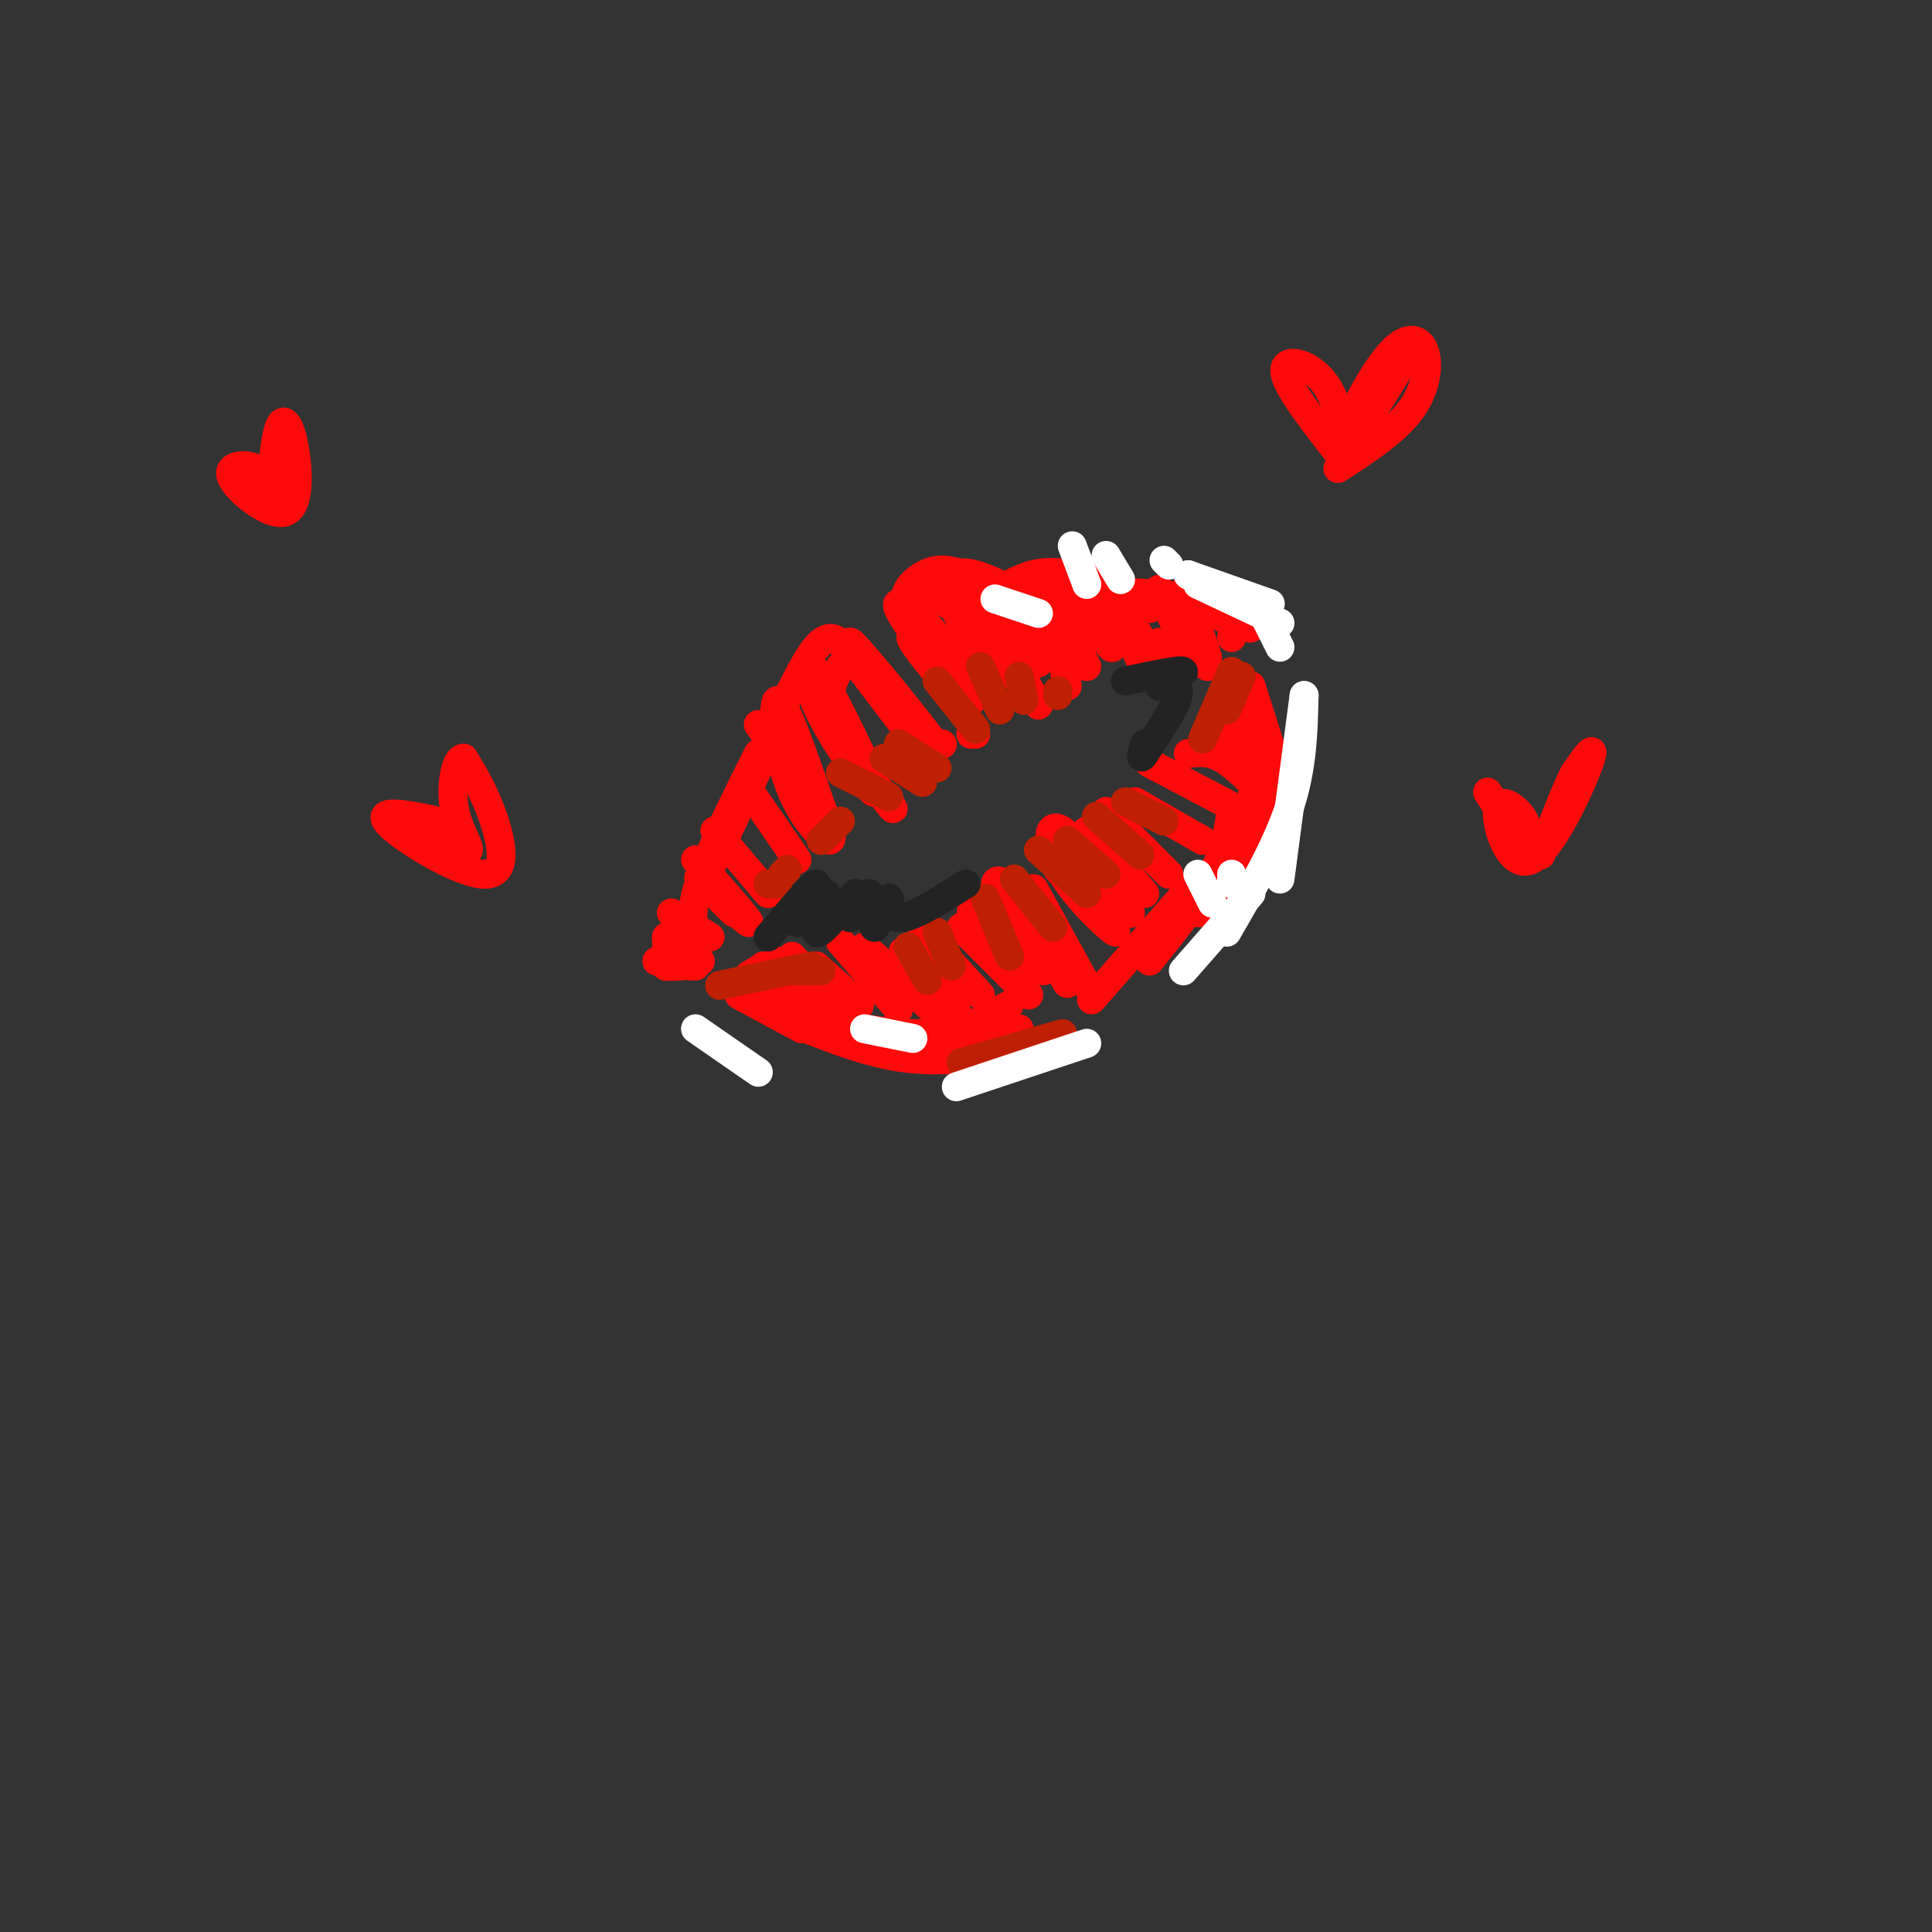 <svg viewBox='0 0 400 400' version='1.1' xmlns='http://www.w3.org/2000/svg' xmlns:xlink='http://www.w3.org/1999/xlink'><rect x="0" y="0" width="400" height="400" fill="#333333" stroke="none"/><g fill='none' stroke='rgb(253,10,10)' stroke-width='6' stroke-linecap='round' stroke-linejoin='round'><path d='M138,195c0.000,0.000 0.000,-1.000 0,-1'/><path d='M138,194c0.667,0.500 2.333,2.250 4,4'/><path d='M142,198c-0.533,0.000 -3.867,-2.000 -4,-2c-0.133,0.000 2.933,2.000 6,4'/><path d='M139,189c0.000,0.000 8.000,5.000 8,5'/><path d='M144,178c5.911,6.644 11.822,13.289 11,13c-0.822,-0.289 -8.378,-7.511 -10,-9c-1.622,-1.489 2.689,2.756 7,7'/><path d='M148,172c0.000,0.000 11.000,13.000 11,13'/><path d='M154,162c0.000,0.000 11.000,16.000 11,16'/><path d='M157,150c7.101,10.042 14.202,20.083 15,23c0.798,2.917 -4.708,-1.292 -8,-9c-3.292,-7.708 -4.369,-18.917 -3,-19c1.369,-0.083 5.185,10.958 9,22'/><path d='M170,167c1.500,3.833 0.750,2.417 0,1'/><path d='M167,141c7.060,11.125 14.119,22.250 14,23c-0.119,0.750 -7.417,-8.875 -11,-16c-3.583,-7.125 -3.452,-11.750 -1,-9c2.452,2.750 7.226,12.875 12,23'/><path d='M181,162c3.202,5.274 5.208,6.958 3,4c-2.208,-2.958 -8.631,-10.560 -11,-16c-2.369,-5.440 -0.685,-8.720 1,-12'/><path d='M174,133c9.387,12.375 18.774,24.750 17,22c-1.774,-2.750 -14.708,-20.625 -15,-22c-0.292,-1.375 12.060,13.750 16,19c3.940,5.250 -0.530,0.625 -5,-4'/><path d='M187,148c-3.444,-3.956 -9.556,-11.844 -9,-11c0.556,0.844 7.778,10.422 15,20'/><path d='M192,132c4.124,6.164 8.249,12.329 8,13c-0.249,0.671 -4.871,-4.150 -8,-8c-3.129,-3.850 -4.766,-6.729 -2,-4c2.766,2.729 9.933,11.065 11,12c1.067,0.935 -3.967,-5.533 -9,-12'/><path d='M192,133c-0.333,0.000 3.333,6.000 7,12'/><path d='M186,125c7.217,10.204 14.434,20.408 13,19c-1.434,-1.408 -11.518,-14.429 -13,-18c-1.482,-3.571 5.640,2.308 9,7c3.360,4.692 2.960,8.198 2,8c-0.960,-0.198 -2.480,-4.099 -4,-8'/><path d='M193,133c-1.644,-2.622 -3.756,-5.178 -3,-4c0.756,1.178 4.378,6.089 8,11'/><path d='M197,125c4.533,8.000 9.067,16.000 9,15c-0.067,-1.000 -4.733,-11.000 -5,-13c-0.267,-2.000 3.867,4.000 8,10'/><path d='M209,137c1.500,2.167 1.250,2.583 1,3'/><path d='M214,125c3.738,6.155 7.476,12.310 6,11c-1.476,-1.310 -8.167,-10.083 -9,-11c-0.833,-0.917 4.190,6.024 5,8c0.810,1.976 -2.595,-1.012 -6,-4'/><path d='M210,129c-0.133,1.333 2.533,6.667 4,8c1.467,1.333 1.733,-1.333 2,-4'/><path d='M220,126c1.876,4.346 3.751,8.692 4,7c0.249,-1.692 -1.129,-9.423 0,-9c1.129,0.423 4.766,8.998 6,10c1.234,1.002 0.067,-5.571 0,-7c-0.067,-1.429 0.967,2.285 2,6'/><path d='M233,129c1.911,5.155 3.821,10.310 5,10c1.179,-0.310 1.625,-6.083 2,-6c0.375,0.083 0.679,6.024 2,7c1.321,0.976 3.661,-3.012 6,-7'/><path d='M248,133c1.333,-0.333 1.667,2.333 2,5'/><path d='M216,119c0.000,0.000 10.000,13.000 10,13'/><path d='M228,119c0.000,0.000 10.000,16.000 10,16'/><path d='M240,122c0.000,0.000 5.000,11.000 5,11'/><path d='M248,130c0.000,0.000 2.000,6.000 2,6'/><path d='M206,128c0.000,0.000 -2.000,-2.000 -2,-2'/><path d='M189,125c-0.954,-0.718 -1.907,-1.435 -1,-3c0.907,-1.565 3.676,-3.976 7,-4c3.324,-0.024 7.203,2.340 6,3c-1.203,0.660 -7.486,-0.383 -10,0c-2.514,0.383 -1.257,2.191 0,4'/><path d='M191,125c0.889,-0.800 3.111,-4.800 6,-6c2.889,-1.200 6.444,0.400 10,2'/><path d='M199,121c0.000,0.000 10.000,1.000 10,1'/><path d='M175,134c-1.667,-1.583 -3.333,-3.167 -6,0c-2.667,3.167 -6.333,11.083 -10,19'/><path d='M196,125c-0.083,-2.000 -0.167,-4.000 3,-4c3.167,0.000 9.583,2.000 16,4'/><path d='M227,119c0.000,0.000 11.000,7.000 11,7'/><path d='M244,123c0.000,0.000 13.000,7.000 13,7'/><path d='M255,126c1.689,2.222 3.378,4.444 4,4c0.622,-0.444 0.178,-3.556 0,-4c-0.178,-0.444 -0.089,1.778 0,4'/><path d='M211,139c0.000,0.000 4.000,7.000 4,7'/><path d='M220,137c0.000,0.000 1.000,5.000 1,5'/><path d='M224,136c0.000,0.000 1.000,2.000 1,2'/><path d='M158,200c0.000,0.000 0.100,0.100 0.1,0.1'/><path d='M158.1,200.1c-0.940,0.571 -3.340,1.949 -3.1,1.9c0.240,-0.049 3.120,-1.524 6,-3'/><path d='M164,198c0.000,0.000 10.000,11.000 10,11'/><path d='M159,204c0.000,0.000 11.000,6.000 11,6'/><path d='M160,203c0.000,0.000 11.000,8.000 11,8'/><path d='M169,200c0.000,0.000 9.000,8.000 9,8'/><path d='M174,195c0.000,0.000 12.000,14.000 12,14'/><path d='M179,196c0.000,0.000 14.000,13.000 14,13'/><path d='M187,197c0.000,0.000 11.000,12.000 11,12'/><path d='M191,193c0.000,0.000 12.000,13.000 12,13'/><path d='M199,192c0.000,0.000 14.000,14.000 14,14'/><path d='M201,190c0.164,-2.201 0.329,-4.402 4,-1c3.671,3.402 10.850,12.407 11,12c0.150,-0.407 -6.729,-10.225 -9,-15c-2.271,-4.775 0.065,-4.507 3,-1c2.935,3.507 6.467,10.254 10,17'/><path d='M220,202c1.667,2.833 0.833,1.417 0,0'/><path d='M214,184c0.000,0.000 11.000,20.000 11,20'/><path d='M219,180c6.211,6.445 12.421,12.890 12,13c-0.421,0.110 -7.474,-6.115 -11,-12c-3.526,-5.885 -3.526,-11.431 0,-9c3.526,2.431 10.579,12.837 13,16c2.421,3.163 0.211,-0.919 -2,-5'/><path d='M231,183c-2.178,-3.800 -6.622,-10.800 -6,-11c0.622,-0.200 6.311,6.400 12,13'/><path d='M229,168c0.000,0.000 13.000,13.000 13,13'/><path d='M235,166c0.000,0.000 14.000,8.000 14,8'/><path d='M238,158c0.000,0.000 19.000,10.000 19,10'/><path d='M246,156c2.167,-0.250 4.333,-0.500 7,1c2.667,1.500 5.833,4.750 9,8'/><path d='M253,150c0.000,0.000 10.000,11.000 10,11'/><path d='M256,146c0.000,0.000 8.000,15.000 8,15'/><path d='M259,142c0.000,0.000 7.000,22.000 7,22'/><path d='M264,160c0.000,0.000 -9.000,26.000 -9,26'/><path d='M259,158c0.417,5.417 0.833,10.833 -1,16c-1.833,5.167 -5.917,10.083 -10,15'/><path d='M255,167c-0.583,4.333 -1.167,8.667 -4,14c-2.833,5.333 -7.917,11.667 -13,18'/><path d='M248,182c0.000,0.000 -22.000,25.000 -22,25'/><path d='M159,209c11.833,2.583 23.667,5.167 32,5c8.333,-0.167 13.167,-3.083 18,-6'/><path d='M195,214c0.000,0.000 14.000,-2.000 14,-2'/><path d='M167,213c6.578,2.533 13.156,5.067 20,6c6.844,0.933 13.956,0.267 18,-1c4.044,-1.267 5.022,-3.133 6,-5'/><path d='M204,218c0.000,0.000 4.000,-2.000 4,-2'/><path d='M153,206c0.000,0.000 13.000,7.000 13,7'/><path d='M144,194c-0.583,-2.833 -1.167,-5.667 1,-12c2.167,-6.333 7.083,-16.167 12,-26'/><path d='M145,184c0.000,0.000 12.000,-25.000 12,-25'/><path d='M209,121c3.250,-1.667 6.500,-3.333 13,-2c6.500,1.333 16.250,5.667 26,10'/><path d='M136,199c0.000,0.000 7.000,1.000 7,1'/><path d='M141,200c-1.833,0.083 -3.667,0.167 -3,0c0.667,-0.167 3.833,-0.583 7,-1'/><path d='M255,132c0.000,0.000 1.000,-6.000 1,-6'/><path d='M200,121c0.000,0.000 40.000,2.000 40,2'/><path d='M195,154c0.000,0.000 0.100,0.100 0.1,0.1'/><path d='M202,152c0.000,0.000 -1.000,0.000 -1,0'/><path d='M278,95c-5.839,-7.435 -11.679,-14.869 -12,-18c-0.321,-3.131 4.875,-1.958 8,2c3.125,3.958 4.179,10.702 5,12c0.821,1.298 1.411,-2.851 2,-7'/><path d='M281,84c1.758,-3.708 5.152,-9.478 8,-12c2.848,-2.522 5.152,-1.794 6,1c0.848,2.794 0.242,7.656 -3,12c-3.242,4.344 -9.121,8.172 -15,12'/><path d='M283,85c4.333,-6.200 8.667,-12.400 8,-11c-0.667,1.400 -6.333,10.400 -8,13c-1.667,2.600 0.667,-1.200 3,-5'/><path d='M95,171c-8.506,-1.952 -17.012,-3.905 -15,-1c2.012,2.905 14.542,10.667 20,11c5.458,0.333 3.845,-6.762 2,-12c-1.845,-5.238 -3.923,-8.619 -6,-12'/><path d='M96,157c-1.631,-0.155 -2.708,5.458 -2,10c0.708,4.542 3.202,8.012 3,9c-0.202,0.988 -3.101,-0.506 -6,-2'/><path d='M91,174c-1.167,-0.500 -1.083,-0.750 -1,-1'/><path d='M57,103c-0.812,-2.461 -1.625,-4.921 -4,-6c-2.375,-1.079 -6.313,-0.775 -5,2c1.313,2.775 7.878,8.022 11,7c3.122,-1.022 2.802,-8.314 2,-13c-0.802,-4.686 -2.086,-6.768 -3,-5c-0.914,1.768 -1.457,7.384 -2,13'/><path d='M56,101c-0.089,0.556 0.689,-4.556 1,-5c0.311,-0.444 0.156,3.778 0,8'/><path d='M316,175c0.255,-1.957 0.510,-3.914 -1,-6c-1.510,-2.086 -4.786,-4.301 -5,-1c-0.214,3.301 2.635,12.120 7,10c4.365,-2.120 10.247,-15.177 12,-20c1.753,-4.823 -0.624,-1.411 -3,2'/><path d='M326,160c-1.667,3.167 -4.333,10.083 -7,17'/><path d='M308,164c0.000,0.000 7.000,11.000 7,11'/></g>
<g fill='none' stroke='rgb(191,32,1)' stroke-width='6' stroke-linecap='round' stroke-linejoin='round'><path d='M188,196c0.000,0.000 4.000,7.000 4,7'/><path d='M194,193c0.000,0.000 3.000,7.000 3,7'/><path d='M204,186c0.000,0.000 5.000,12.000 5,12'/><path d='M210,182c0.000,0.000 8.000,10.000 8,10'/><path d='M215,176c0.000,0.000 10.000,9.000 10,9'/><path d='M221,174c0.000,0.000 8.000,7.000 8,7'/><path d='M227,169c0.000,0.000 9.000,8.000 9,8'/><path d='M233,166c0.000,0.000 8.000,4.000 8,4'/><path d='M174,160c0.000,0.000 10.000,5.000 10,5'/><path d='M183,157c0.000,0.000 8.000,5.000 8,5'/><path d='M186,154c0.000,0.000 8.000,5.000 8,5'/><path d='M194,141c0.000,0.000 8.000,10.000 8,10'/><path d='M203,138c0.000,0.000 4.000,9.000 4,9'/><path d='M211,140c0.000,0.000 1.000,5.000 1,5'/><path d='M219,143c0.000,0.000 0.000,1.000 0,1'/><path d='M174,170c0.000,0.000 -4.000,4.000 -4,4'/><path d='M163,180c0.000,0.000 -1.000,1.000 -1,1'/><path d='M159,183c0.000,0.000 2.000,0.000 2,0'/><path d='M149,204c0.000,0.000 19.000,-4.000 19,-4'/><path d='M163,201c0.000,0.000 7.000,0.000 7,0'/><path d='M249,153c0.000,0.000 6.000,-14.000 6,-14'/><path d='M254,147c0.000,0.000 3.000,-7.000 3,-7'/><path d='M199,220c0.000,0.000 21.000,-6.000 21,-6'/><path d='M205,221c0.000,0.000 12.000,-6.000 12,-6'/></g>
<g fill='none' stroke='rgb(255,255,255)' stroke-width='6' stroke-linecap='round' stroke-linejoin='round'><path d='M179,213c0.000,0.000 10.000,2.000 10,2'/><path d='M206,124c0.000,0.000 9.000,3.000 9,3'/><path d='M222,113c0.000,0.000 3.000,8.000 3,8'/><path d='M229,115c0.000,0.000 3.000,5.000 3,5'/><path d='M241,116c0.000,0.000 1.000,1.000 1,1'/><path d='M246,119c0.000,0.000 0.100,0.100 0.1,0.1'/><path d='M246,119c0.000,0.000 17.000,6.000 17,6'/><path d='M248,121c0.000,0.000 17.000,8.000 17,8'/><path d='M262,128c0.000,0.000 3.000,6.000 3,6'/><path d='M144,213c0.000,0.000 13.000,9.000 13,9'/><path d='M270,144c0.000,0.000 -5.000,38.000 -5,38'/><path d='M270,144c-0.167,7.417 -0.333,14.833 -3,23c-2.667,8.167 -7.833,17.083 -13,26'/><path d='M259,185c0.000,0.000 -14.000,16.000 -14,16'/><path d='M248,181c0.000,0.000 3.000,6.000 3,6'/><path d='M255,181c0.000,0.000 0.000,2.000 0,2'/><path d='M198,225c0.000,0.000 27.000,-9.000 27,-9'/></g>
<g fill='none' stroke='rgb(35,35,35)' stroke-width='6' stroke-linecap='round' stroke-linejoin='round'><path d='M159,194c4.890,-5.813 9.780,-11.627 10,-11c0.220,0.627 -4.230,7.694 -4,8c0.230,0.306 5.139,-6.148 6,-6c0.861,0.148 -2.325,6.900 -2,8c0.325,1.100 4.163,-3.450 8,-8'/><path d='M177,185c0.771,0.344 -1.303,5.206 -1,5c0.303,-0.206 2.982,-5.478 4,-5c1.018,0.478 0.376,6.705 1,7c0.624,0.295 2.514,-5.344 3,-6c0.486,-0.656 -0.433,3.670 2,4c2.433,0.330 8.216,-3.335 14,-7'/><path d='M233,141c5.798,-1.232 11.595,-2.464 12,-2c0.405,0.464 -4.583,2.625 -5,3c-0.417,0.375 3.738,-1.036 4,1c0.262,2.036 -3.369,7.518 -7,13'/><path d='M237,156c-1.167,1.833 -0.583,-0.083 0,-2'/></g>
</svg>